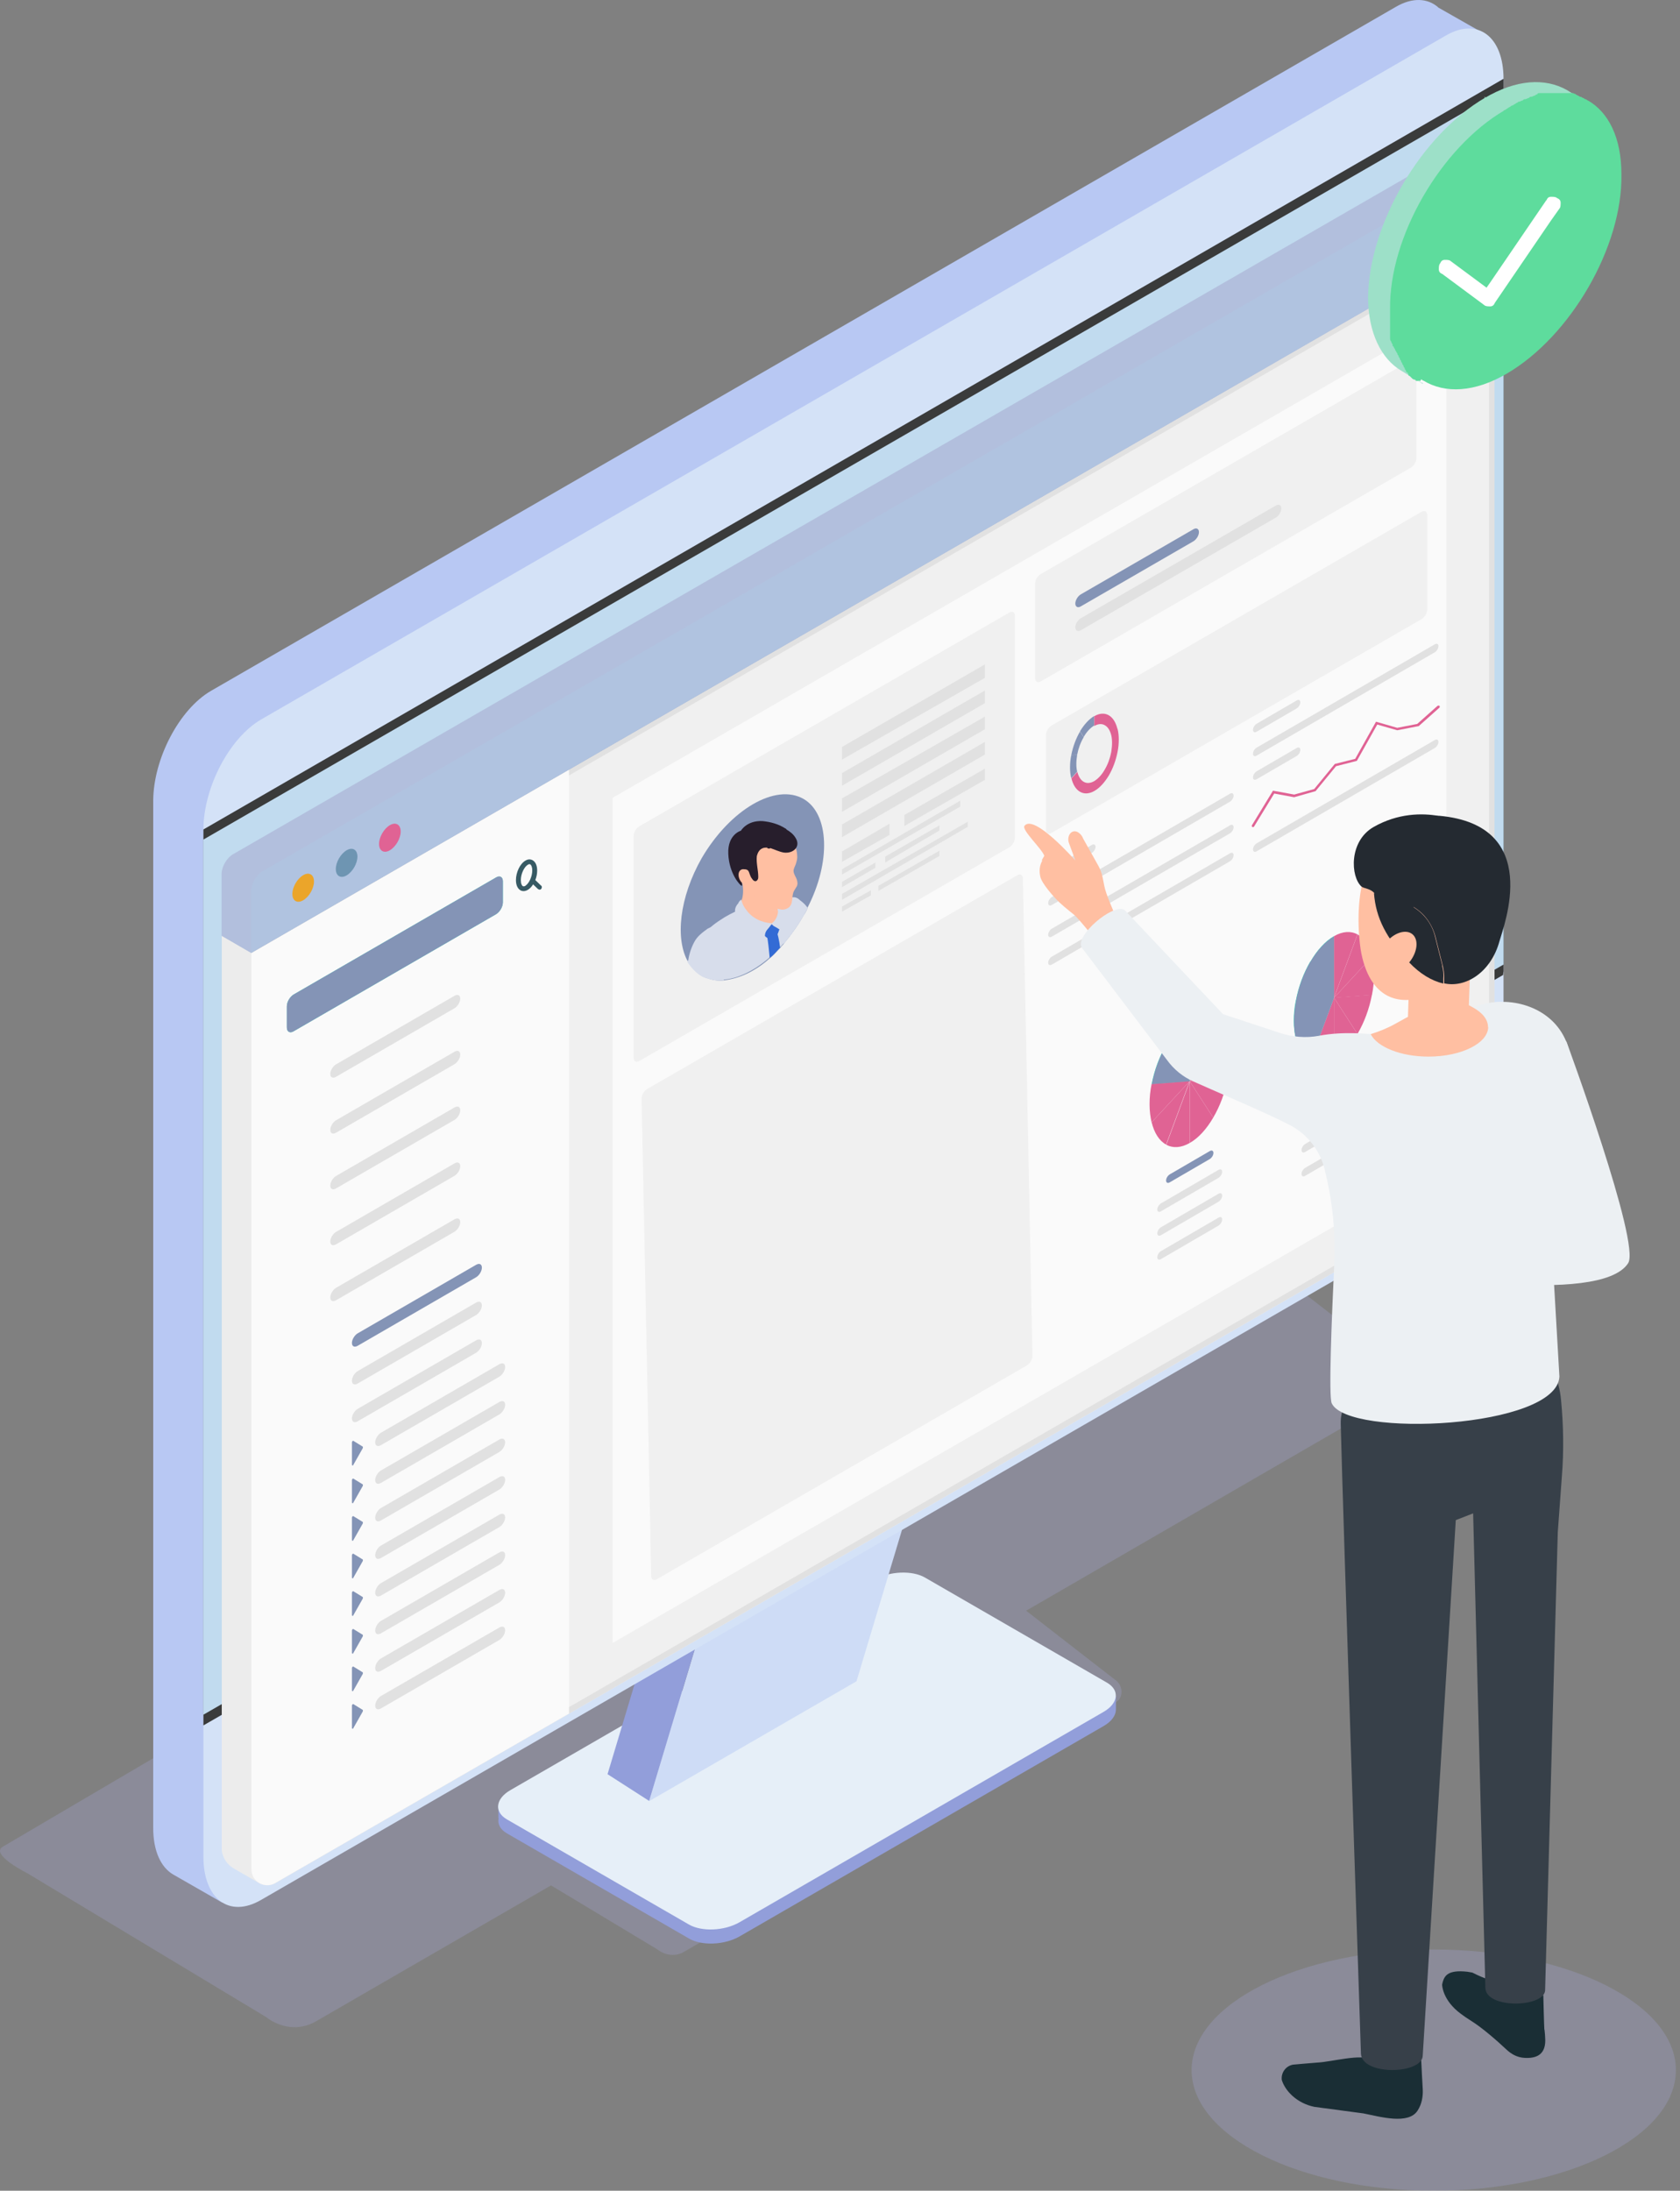 <svg width="145" height="189" viewBox="0 0 145 189" fill="none" xmlns="http://www.w3.org/2000/svg">
<rect x="0" y="0" width="145" height="189" fill="#808080" stroke="none"/>
<g style="mix-blend-mode:multiply" opacity="0.3">
<path d="M119.925 117.285L101.297 102.847C99.959 101.808 94.905 103.675 93.567 104.45L0.248 159.314C-0.914 159.983 2.379 161.621 2.379 161.621L22.909 173.981C24.247 175.02 25.902 175.178 27.24 174.403L47.559 162.659L56.75 168.188C57.437 168.716 58.3 168.804 58.986 168.417L72.931 160.37L96.349 146.83C96.948 146.478 96.948 145.475 96.349 144.999L88.567 138.96L119.908 120.824C121.07 120.155 121.07 118.183 119.908 117.285H119.925Z" fill="#A3A5D3"/>
</g>
<path fill-rule="evenodd" clip-rule="evenodd" d="M43.016 156.884V155.775L45.499 155.951L46.379 155.793L75.484 138.978C76.769 138.238 78.741 138.15 79.851 138.802L93.743 146.813L96.314 146.32V147.482C96.314 147.975 95.961 148.503 95.257 148.908L63.828 167.061C62.543 167.801 60.571 167.889 59.461 167.237L43.756 158.17C43.175 157.835 42.928 157.36 43.034 156.867L43.016 156.884Z" fill="#929EDA"/>
<path fill-rule="evenodd" clip-rule="evenodd" d="M79.851 136.108L95.556 145.175C96.666 145.827 96.525 146.954 95.239 147.693L63.81 165.846C62.525 166.586 60.553 166.674 59.444 166.023L43.738 156.955C42.629 156.303 42.77 155.176 44.055 154.437L75.484 136.284C76.769 135.544 78.741 135.456 79.851 136.108Z" fill="#E6EFF8"/>
<path fill-rule="evenodd" clip-rule="evenodd" d="M73.917 145.052L56.028 155.388L62.226 134.769L80.115 124.452L73.917 145.07V145.052Z" fill="#CEDCF6"/>
<path fill-rule="evenodd" clip-rule="evenodd" d="M56.028 155.37L52.436 153.063L58.634 132.445L62.226 134.752L56.028 155.37Z" fill="#929EDA"/>
<path fill-rule="evenodd" clip-rule="evenodd" d="M17.556 148.855C17.556 148.75 17.556 148.662 17.556 148.556V71.559L129.768 6.799V83.796C129.75 83.902 129.732 84.007 129.732 84.113L17.556 148.855Z" fill="#3A3B3B"/>
<path fill-rule="evenodd" clip-rule="evenodd" d="M17.539 147.94V72.44L129.768 7.715V83.215L17.539 147.94Z" fill="#8AC5CD"/>
<path fill-rule="evenodd" clip-rule="evenodd" d="M124.115 0.637L128.235 2.979L124.819 8.032L124.097 10.075V92.177C124.08 95.805 121.844 100.065 119.115 101.65L21.288 158.099L19.175 164.139L14.932 161.709C13.893 161.092 13.224 159.701 13.224 157.712V69.077C13.242 65.45 15.478 61.188 18.207 59.604L120.488 0.584C121.914 -0.243 123.217 -0.155 124.115 0.619V0.637Z" fill="#B8C8F3"/>
<path fill-rule="evenodd" clip-rule="evenodd" d="M124.785 104.908L22.504 163.927C19.775 165.494 17.556 163.822 17.556 160.177V71.542C17.574 67.915 19.81 63.654 22.539 62.069L124.82 3.049C127.549 1.482 129.768 3.155 129.768 6.8V95.435C129.75 99.062 127.514 103.323 124.785 104.908Z" fill="#D4E2F7"/>
<path fill-rule="evenodd" clip-rule="evenodd" d="M17.556 148.855C17.556 148.75 17.556 148.662 17.556 148.556V71.559L129.768 6.799V83.796C129.75 83.902 129.732 84.007 129.732 84.113L17.556 148.855Z" fill="#3A3B3B"/>
<path fill-rule="evenodd" clip-rule="evenodd" d="M17.539 147.94V72.44L129.768 7.715V83.215L17.539 147.94Z" fill="#C1DBEF"/>
<path d="M128.975 20.322L21.693 82.194V161.268C21.693 162.325 22.838 162.976 23.753 162.466L25.673 161.356L126.985 102.935C128.094 102.301 128.992 100.752 128.992 99.467V20.322H128.975Z" fill="#F0F0F0"/>
<path d="M128.517 21.114V99.449C128.517 100.558 127.707 101.967 126.739 102.513L25.426 160.934L23.507 162.043C23.366 162.131 23.208 162.166 23.067 162.166C22.838 162.166 22.609 162.078 22.433 161.902C22.257 161.726 22.151 161.497 22.151 161.251V82.44L128.517 21.114ZM128.975 20.322L21.693 82.194V161.268C21.693 162.061 22.345 162.642 23.067 162.642C23.296 162.642 23.525 162.589 23.753 162.466L25.673 161.356L126.985 102.935C128.094 102.301 128.992 100.752 128.992 99.467V20.322H128.975Z" fill="#E1E1E1"/>
<path opacity="0.8" d="M126.439 18.843L19.14 80.715L21.693 82.194L128.975 20.322L126.439 18.843Z" fill="#375A64"/>
<path d="M22.415 162.466C22.415 162.466 21.693 162.113 21.693 161.251V84.465C21.693 83.831 21.693 82.194 21.693 82.194L19.14 80.715V159.349C19.14 159.455 19.14 159.543 19.14 159.648C19.228 160.3 19.615 160.881 20.179 161.198L22.292 162.413L22.397 162.466H22.415Z" fill="#ECECEC"/>
<path d="M19.123 80.75V75.415C19.123 74.781 19.563 74.007 20.127 73.689L125.419 12.979C125.964 12.663 126.862 12.663 127.408 12.979L127.954 13.296C128.5 13.613 128.958 14.388 128.958 15.022V20.375L21.676 82.212L19.123 80.733V80.75Z" fill="#B2BFDD"/>
<path d="M21.676 76.876C21.676 76.243 22.116 75.468 22.68 75.151L127.954 14.441C128.5 14.124 128.958 14.371 128.958 15.004V20.357L21.676 82.212V76.876Z" fill="#B0C3E0"/>
<path d="M32.716 72.809C32.716 73.408 33.139 73.654 33.65 73.355C34.16 73.056 34.583 72.334 34.583 71.735C34.583 71.136 34.16 70.89 33.65 71.189C33.139 71.489 32.716 72.21 32.716 72.809Z" fill="#E06394"/>
<path d="M28.984 74.975C28.984 75.573 29.406 75.82 29.917 75.521C30.428 75.221 30.85 74.499 30.85 73.901C30.85 73.302 30.428 73.056 29.917 73.355C29.406 73.654 28.984 74.376 28.984 74.975Z" fill="#6E95B2"/>
<path d="M25.234 77.123C25.234 77.722 25.657 77.968 26.167 77.669C26.678 77.37 27.1 76.648 27.1 76.049C27.1 75.451 26.678 75.204 26.167 75.503C25.657 75.803 25.234 76.525 25.234 77.123Z" fill="#EBA52A"/>
<path d="M21.694 82.229V161.268C21.694 162.325 22.838 162.976 23.736 162.465L25.655 161.356L49.108 147.834V66.418L21.694 82.229Z" fill="#FAFAFA"/>
<path d="M42.822 75.697L25.338 85.803C25.021 85.997 24.757 86.437 24.757 86.825V88.638C24.757 89.008 25.021 89.166 25.338 88.973L42.822 78.866C43.139 78.672 43.403 78.232 43.403 77.845V76.031C43.403 75.662 43.139 75.503 42.822 75.697Z" fill="#27DEBF"/>
<path d="M42.822 75.697L25.338 85.803C25.021 85.997 24.757 86.437 24.757 86.825V88.638C24.757 89.008 25.021 89.166 25.338 88.973L42.822 78.866C43.139 78.672 43.403 78.232 43.403 77.845V76.031C43.403 75.662 43.139 75.503 42.822 75.697Z" fill="#8494B6"/>
<path d="M46.714 76.419L46.203 75.925C46.309 75.661 46.362 75.38 46.362 75.098C46.362 74.675 46.221 74.359 45.974 74.218C45.781 74.112 45.569 74.112 45.341 74.253C44.883 74.517 44.531 75.257 44.531 75.925C44.531 76.348 44.672 76.665 44.918 76.806C45.006 76.859 45.094 76.876 45.2 76.876C45.305 76.876 45.429 76.841 45.552 76.771C45.728 76.665 45.886 76.507 46.01 76.295L46.432 76.7C46.432 76.7 46.52 76.753 46.573 76.753C46.626 76.753 46.679 76.736 46.714 76.683C46.784 76.595 46.784 76.471 46.714 76.401V76.419ZM45.358 76.419C45.27 76.471 45.2 76.471 45.129 76.454C45.041 76.401 44.953 76.243 44.953 75.925C44.953 75.397 45.235 74.799 45.552 74.605C45.605 74.57 45.657 74.552 45.693 74.552C45.728 74.552 45.745 74.552 45.763 74.57C45.851 74.623 45.939 74.781 45.939 75.098C45.939 75.626 45.657 76.225 45.341 76.419H45.358Z" fill="#375A64"/>
<path d="M29.001 91.825L39.23 85.909C39.512 85.75 39.723 85.856 39.723 86.155C39.723 86.455 39.495 86.825 39.23 86.983L29.001 92.899C28.719 93.058 28.508 92.952 28.508 92.653C28.508 92.353 28.736 91.983 29.001 91.825Z" fill="#E1E1E1"/>
<path d="M29.001 96.65L39.23 90.734C39.512 90.575 39.724 90.681 39.724 90.98C39.724 91.279 39.495 91.649 39.23 91.808L29.001 97.724C28.719 97.882 28.508 97.776 28.508 97.477C28.508 97.178 28.737 96.808 29.001 96.65Z" fill="#E1E1E1"/>
<path d="M29.001 101.456L39.23 95.54C39.512 95.382 39.724 95.487 39.724 95.787C39.724 96.086 39.495 96.456 39.23 96.614L29.001 102.53C28.719 102.689 28.508 102.583 28.508 102.284C28.508 101.984 28.737 101.615 29.001 101.456Z" fill="#E1E1E1"/>
<path d="M29.001 106.281L39.23 100.365C39.512 100.206 39.724 100.312 39.724 100.611C39.724 100.91 39.495 101.28 39.23 101.439L29.001 107.355C28.719 107.513 28.508 107.408 28.508 107.108C28.508 106.809 28.737 106.439 29.001 106.281Z" fill="#E1E1E1"/>
<path d="M29.001 111.105L39.23 105.189C39.512 105.03 39.724 105.136 39.724 105.435C39.724 105.735 39.495 106.104 39.23 106.263L29.001 112.179C28.719 112.337 28.508 112.232 28.508 111.932C28.508 111.633 28.737 111.263 29.001 111.105Z" fill="#E1E1E1"/>
<path d="M30.868 115.032L41.098 109.115C41.379 108.957 41.591 109.063 41.591 109.362C41.591 109.661 41.362 110.031 41.098 110.189L30.868 116.106C30.586 116.264 30.375 116.158 30.375 115.859C30.375 115.56 30.604 115.19 30.868 115.032Z" fill="#8494B6"/>
<path d="M30.868 118.289L41.098 112.373C41.379 112.214 41.591 112.32 41.591 112.619C41.591 112.919 41.362 113.288 41.098 113.447L30.868 119.363C30.586 119.521 30.375 119.416 30.375 119.116C30.375 118.817 30.604 118.447 30.868 118.289Z" fill="#E1E1E1"/>
<path d="M30.868 121.546L41.098 115.63C41.379 115.472 41.591 115.577 41.591 115.877C41.591 116.176 41.362 116.546 41.098 116.704L30.868 122.62C30.586 122.779 30.375 122.673 30.375 122.374C30.375 122.075 30.604 121.705 30.868 121.546Z" fill="#E1E1E1"/>
<path d="M32.875 123.606L43.105 117.69C43.386 117.532 43.598 117.637 43.598 117.937C43.598 118.236 43.369 118.606 43.105 118.764L32.875 124.68C32.593 124.839 32.382 124.733 32.382 124.434C32.382 124.134 32.611 123.765 32.875 123.606Z" fill="#E1E1E1"/>
<path d="M30.48 126.406L31.308 124.945C31.308 124.945 31.343 124.821 31.308 124.804L30.48 124.293C30.48 124.293 30.375 124.346 30.375 124.416V126.388C30.375 126.388 30.428 126.476 30.48 126.406Z" fill="#8494B6"/>
<path d="M32.875 126.864L43.105 120.948C43.386 120.789 43.598 120.895 43.598 121.194C43.598 121.493 43.369 121.863 43.105 122.022L32.875 127.938C32.593 128.096 32.382 127.991 32.382 127.691C32.382 127.392 32.611 127.022 32.875 126.864Z" fill="#E1E1E1"/>
<path d="M30.48 129.663L31.308 128.202C31.308 128.202 31.343 128.079 31.308 128.061L30.48 127.551C30.48 127.551 30.375 127.603 30.375 127.674V129.646C30.375 129.646 30.428 129.734 30.48 129.663Z" fill="#8494B6"/>
<path d="M32.875 130.103L43.105 124.187C43.386 124.029 43.598 124.135 43.598 124.434C43.598 124.733 43.369 125.103 43.105 125.261L32.875 131.177C32.593 131.336 32.382 131.23 32.382 130.931C32.382 130.632 32.611 130.262 32.875 130.103Z" fill="#E1E1E1"/>
<path d="M30.48 132.903L31.308 131.441C31.308 131.441 31.343 131.318 31.308 131.301L30.48 130.79C30.48 130.79 30.375 130.843 30.375 130.913V132.885C30.375 132.885 30.428 132.973 30.48 132.903Z" fill="#8494B6"/>
<path d="M32.875 133.343L43.105 127.427C43.386 127.269 43.598 127.374 43.598 127.673C43.598 127.973 43.369 128.343 43.105 128.501L32.875 134.417C32.593 134.576 32.382 134.47 32.382 134.171C32.382 133.871 32.611 133.501 32.875 133.343Z" fill="#E1E1E1"/>
<path d="M30.48 136.143L31.308 134.681C31.308 134.681 31.343 134.558 31.308 134.541L30.48 134.03C30.48 134.03 30.375 134.083 30.375 134.153V136.125C30.375 136.125 30.428 136.213 30.48 136.143Z" fill="#8494B6"/>
<path d="M32.875 136.583L43.105 130.667C43.386 130.508 43.598 130.614 43.598 130.913C43.598 131.213 43.369 131.582 43.105 131.741L32.875 137.657C32.593 137.815 32.382 137.71 32.382 137.41C32.382 137.111 32.611 136.741 32.875 136.583Z" fill="#E1E1E1"/>
<path d="M30.48 139.382L31.308 137.921C31.308 137.921 31.343 137.798 31.308 137.78L30.48 137.27C30.48 137.27 30.375 137.322 30.375 137.393V139.365C30.375 139.365 30.428 139.453 30.48 139.382Z" fill="#8494B6"/>
<path d="M32.875 139.84L43.105 133.924C43.386 133.766 43.598 133.871 43.598 134.171C43.598 134.47 43.369 134.84 43.105 134.998L32.875 140.914C32.593 141.073 32.382 140.967 32.382 140.668C32.382 140.368 32.611 139.999 32.875 139.84Z" fill="#E1E1E1"/>
<path d="M30.48 142.64L31.308 141.178C31.308 141.178 31.343 141.055 31.308 141.037L30.48 140.527C30.48 140.527 30.375 140.58 30.375 140.65V142.622C30.375 142.622 30.428 142.71 30.48 142.64Z" fill="#8494B6"/>
<path d="M32.875 143.08L43.105 137.164C43.386 137.005 43.598 137.111 43.598 137.41C43.598 137.71 43.369 138.079 43.105 138.238L32.875 144.154C32.593 144.312 32.382 144.207 32.382 143.908C32.382 143.608 32.611 143.238 32.875 143.08Z" fill="#E1E1E1"/>
<path d="M30.48 145.879L31.308 144.418C31.308 144.418 31.343 144.295 31.308 144.277L30.48 143.766C30.48 143.766 30.375 143.819 30.375 143.89V145.862C30.375 145.862 30.428 145.95 30.48 145.879Z" fill="#8494B6"/>
<path d="M32.875 146.32L43.105 140.404C43.386 140.245 43.598 140.351 43.598 140.65C43.598 140.949 43.369 141.319 43.105 141.478L32.875 147.394C32.593 147.552 32.382 147.447 32.382 147.147C32.382 146.848 32.611 146.478 32.875 146.32Z" fill="#E1E1E1"/>
<path d="M30.48 149.119L31.308 147.658C31.308 147.658 31.343 147.535 31.308 147.517L30.48 147.006C30.48 147.006 30.375 147.059 30.375 147.13V149.102C30.375 149.102 30.428 149.19 30.48 149.119Z" fill="#8494B6"/>
<path d="M52.876 68.83V141.742L124.837 100.206V27.294L52.876 68.83Z" fill="#FAFAFA"/>
<path d="M90.75 71.859L122.707 53.406C122.971 53.248 123.182 52.895 123.182 52.578V44.426C123.182 44.127 122.971 44.004 122.707 44.145L90.75 62.597C90.486 62.755 90.274 63.108 90.274 63.425V71.577C90.274 71.876 90.486 71.999 90.75 71.859Z" fill="#F0F0F0"/>
<path d="M93.533 63.601L93.216 63.108C92.864 63.706 92.6 64.428 92.459 65.15L92.969 65.115C93.075 64.569 93.269 64.041 93.533 63.601Z" fill="#8494B6"/>
<path d="M94.448 62.615V61.77C93.991 62.034 93.568 62.509 93.216 63.09L93.533 63.583C93.779 63.143 94.096 62.808 94.431 62.597L94.448 62.615Z" fill="#8494B6"/>
<path d="M92.899 65.89C92.899 65.626 92.934 65.379 92.97 65.115L92.459 65.15C92.389 65.502 92.353 65.854 92.353 66.207C92.353 66.559 92.389 66.858 92.459 67.14L92.97 66.576C92.917 66.365 92.899 66.136 92.899 65.89Z" fill="#8494B6"/>
<path d="M96.438 62.861C96.297 62.298 96.033 61.893 95.681 61.699C95.329 61.505 94.906 61.523 94.448 61.787V62.632C94.783 62.438 95.1 62.421 95.346 62.562C95.61 62.703 95.804 63.002 95.91 63.424C95.963 63.636 95.98 63.865 95.98 64.111C95.98 64.358 95.945 64.622 95.91 64.886C95.804 65.432 95.61 65.96 95.346 66.4C95.1 66.84 94.783 67.175 94.448 67.386C94.114 67.58 93.797 67.597 93.55 67.457C93.286 67.316 93.093 67.016 92.987 66.594L92.476 67.157C92.617 67.721 92.881 68.126 93.233 68.319C93.586 68.513 94.008 68.495 94.466 68.231C94.924 67.967 95.346 67.492 95.698 66.911C96.051 66.312 96.315 65.59 96.456 64.868C96.526 64.516 96.561 64.164 96.561 63.812C96.561 63.46 96.526 63.16 96.456 62.879L96.438 62.861Z" fill="#E06394"/>
<path d="M89.817 58.794L121.774 40.341C122.038 40.183 122.249 39.831 122.249 39.514V31.361C122.249 31.062 122.038 30.939 121.774 31.08L89.817 49.532C89.552 49.691 89.341 50.043 89.341 50.36V58.512C89.341 58.811 89.552 58.934 89.817 58.794Z" fill="#F0F0F0"/>
<path d="M93.285 51.276L103.004 45.659C103.269 45.5 103.48 45.623 103.48 45.905C103.48 46.187 103.269 46.539 103.004 46.698L93.285 52.314C93.021 52.473 92.81 52.349 92.81 52.068C92.81 51.786 93.021 51.434 93.285 51.276Z" fill="#8494B6"/>
<path d="M93.285 53.335L110.118 43.616C110.382 43.458 110.593 43.581 110.593 43.863C110.593 44.144 110.382 44.496 110.118 44.655L93.285 54.374C93.021 54.533 92.81 54.409 92.81 54.128C92.81 53.846 93.021 53.494 93.285 53.335Z" fill="#E1E1E1"/>
<path d="M90.785 82.528L106.156 73.619C106.332 73.513 106.473 73.584 106.473 73.778C106.473 73.971 106.332 74.2 106.156 74.306L90.785 83.215C90.609 83.321 90.468 83.25 90.468 83.056C90.468 82.863 90.609 82.634 90.785 82.528Z" fill="#E1E1E1"/>
<path d="M90.785 80.116L106.156 71.207C106.332 71.101 106.473 71.172 106.473 71.365C106.473 71.559 106.332 71.788 106.156 71.894L90.785 80.803C90.609 80.909 90.468 80.838 90.468 80.644C90.468 80.451 90.609 80.222 90.785 80.116Z" fill="#E1E1E1"/>
<path d="M90.785 77.387L106.156 68.478C106.332 68.372 106.473 68.443 106.473 68.636C106.473 68.83 106.332 69.059 106.156 69.165L90.785 78.074C90.609 78.18 90.468 78.109 90.468 77.915C90.468 77.722 90.609 77.493 90.785 77.387Z" fill="#E1E1E1"/>
<path d="M90.785 74.904L94.236 72.897C94.412 72.792 94.553 72.862 94.553 73.056C94.553 73.249 94.412 73.478 94.236 73.584L90.785 75.591C90.609 75.697 90.468 75.626 90.468 75.433C90.468 75.239 90.609 75.01 90.785 74.904Z" fill="#E1E1E1"/>
<path d="M108.462 64.499L123.833 55.589C124.009 55.484 124.15 55.554 124.15 55.748C124.15 55.941 124.009 56.17 123.833 56.276L108.462 65.185C108.286 65.291 108.145 65.221 108.145 65.027C108.145 64.833 108.286 64.604 108.462 64.499Z" fill="#E1E1E1"/>
<path d="M108.462 62.438L111.913 60.431C112.089 60.325 112.23 60.396 112.23 60.59C112.23 60.783 112.089 61.012 111.913 61.118L108.462 63.125C108.286 63.231 108.145 63.16 108.145 62.967C108.145 62.773 108.286 62.544 108.462 62.438Z" fill="#E1E1E1"/>
<path d="M108.146 71.348C108.146 71.348 108.11 71.348 108.093 71.348C108.04 71.313 108.022 71.242 108.058 71.189L109.871 68.214L111.702 68.548L113.428 68.073L115.206 65.907L116.967 65.467L118.763 62.263L120.594 62.791L122.32 62.456L124.08 60.889C124.08 60.889 124.186 60.854 124.239 60.889C124.274 60.942 124.274 60.995 124.239 61.048L122.443 62.65H122.408L120.594 63.002L118.869 62.509L117.108 65.643L115.312 66.101L113.534 68.267H113.498L111.702 68.777H111.685L109.977 68.46L108.234 71.313C108.234 71.313 108.181 71.365 108.146 71.365V71.348Z" fill="#E06394"/>
<path d="M108.462 72.757L123.833 63.847C124.009 63.742 124.15 63.812 124.15 64.006C124.15 64.199 124.009 64.428 123.833 64.534L108.462 73.443C108.286 73.549 108.145 73.478 108.145 73.285C108.145 73.091 108.286 72.862 108.462 72.757Z" fill="#E1E1E1"/>
<path d="M108.462 66.541L111.913 64.534C112.089 64.428 112.23 64.499 112.23 64.692C112.23 64.886 112.089 65.115 111.913 65.221L108.462 67.228C108.286 67.333 108.145 67.263 108.145 67.069C108.145 66.876 108.286 66.647 108.462 66.541Z" fill="#E1E1E1"/>
<path d="M102.688 87.969C103.445 87.529 104.149 87.511 104.712 87.811L102.688 93.269V87.951V87.969Z" fill="#E06394"/>
<path d="M100.662 90.17C101.226 89.202 101.93 88.409 102.687 87.987V93.304L100.662 90.17Z" fill="#27DEBF"/>
<path d="M99.395 93.551C99.624 92.336 100.064 91.156 100.645 90.17L102.67 93.304L99.395 93.551Z" fill="#27DEBF"/>
<path d="M100.662 90.17C100.081 91.156 99.641 92.336 99.412 93.551L102.687 93.304V87.987C101.93 88.427 101.226 89.202 100.662 90.17Z" fill="#8494B6"/>
<path d="M104.712 87.828C105.293 88.145 105.734 88.814 105.963 89.765L102.688 93.304L104.712 87.846V87.828Z" fill="#E06394"/>
<path d="M99.394 96.826C99.289 96.368 99.218 95.857 99.218 95.276C99.218 94.695 99.271 94.114 99.394 93.533L102.669 93.287L99.394 96.826Z" fill="#E06394"/>
<path d="M105.963 93.04C105.734 94.255 105.293 95.435 104.712 96.421L102.688 93.287L105.963 93.04Z" fill="#E06394"/>
<path d="M102.687 98.604C101.93 99.044 101.226 99.062 100.662 98.763L102.687 93.304V98.622V98.604Z" fill="#E06394"/>
<path d="M99.395 96.826L102.67 93.287L100.645 98.745C100.064 98.428 99.624 97.759 99.395 96.808V96.826Z" fill="#E06394"/>
<path d="M105.963 89.747C106.068 90.205 106.139 90.716 106.139 91.297C106.139 91.878 106.086 92.459 105.963 93.04L102.688 93.287L105.963 89.747Z" fill="#E06394"/>
<path d="M104.712 96.421C104.149 97.389 103.445 98.181 102.688 98.604V93.287L104.712 96.421Z" fill="#E06394"/>
<path d="M100.962 101.315L104.413 99.308C104.589 99.203 104.73 99.273 104.73 99.467C104.73 99.66 104.589 99.889 104.413 99.995L100.962 102.002C100.786 102.108 100.645 102.037 100.645 101.844C100.645 101.65 100.786 101.421 100.962 101.315Z" fill="#8494B6"/>
<path d="M100.204 103.816L105.169 100.928C105.345 100.822 105.486 100.893 105.486 101.086C105.486 101.28 105.345 101.509 105.169 101.615L100.204 104.502C100.028 104.608 99.887 104.537 99.887 104.344C99.887 104.15 100.028 103.921 100.204 103.816Z" fill="#E1E1E1"/>
<path d="M100.204 105.876L105.169 102.988C105.345 102.882 105.486 102.953 105.486 103.147C105.486 103.34 105.345 103.569 105.169 103.675L100.204 106.562C100.028 106.668 99.887 106.598 99.887 106.404C99.887 106.21 100.028 105.981 100.204 105.876Z" fill="#E1E1E1"/>
<path d="M100.204 107.936L105.169 105.048C105.345 104.942 105.486 105.013 105.486 105.207C105.486 105.4 105.345 105.629 105.169 105.735L100.204 108.622C100.028 108.728 99.887 108.658 99.887 108.464C99.887 108.27 100.028 108.041 100.204 107.936Z" fill="#E1E1E1"/>
<path d="M115.136 80.768C115.893 80.328 116.597 80.31 117.161 80.609L115.136 86.068V80.75V80.768Z" fill="#E06394"/>
<path d="M113.11 82.951C113.673 81.983 114.377 81.19 115.134 80.768V86.085L113.11 82.951Z" fill="#27DEBF"/>
<path d="M111.843 86.332C112.072 85.117 112.512 83.937 113.093 82.951L115.118 86.085L111.843 86.332Z" fill="#27DEBF"/>
<path d="M117.161 80.609C117.742 80.926 118.182 81.595 118.411 82.546L115.136 86.085L117.161 80.627V80.609Z" fill="#E06394"/>
<path d="M111.842 89.607C111.737 89.149 111.666 88.638 111.666 88.057C111.666 87.476 111.719 86.895 111.842 86.314L115.117 86.067L111.842 89.607Z" fill="#27DEBF"/>
<path d="M118.411 85.821C118.182 87.036 117.742 88.216 117.161 89.202L115.136 86.067L118.411 85.821Z" fill="#E06394"/>
<path d="M115.134 91.385C114.377 91.825 113.673 91.843 113.11 91.543L115.134 86.085V91.403V91.385Z" fill="#E06394"/>
<path d="M111.843 89.607L115.118 86.067L113.093 91.526C112.512 91.209 112.072 90.54 111.843 89.589V89.607Z" fill="#27DEBF"/>
<path d="M113.109 82.951C112.528 83.937 112.088 85.117 111.859 86.332C111.754 86.913 111.683 87.494 111.683 88.075C111.683 88.656 111.736 89.166 111.859 89.624C112.088 90.575 112.528 91.244 113.109 91.561L115.134 86.103V80.785C114.377 81.226 113.673 82 113.109 82.969V82.951Z" fill="#8494B6"/>
<path d="M118.411 82.546C118.516 83.004 118.587 83.514 118.587 84.096C118.587 84.677 118.534 85.258 118.411 85.839L115.136 86.085L118.411 82.546Z" fill="#E06394"/>
<path d="M117.161 89.202C116.597 90.17 115.893 90.962 115.136 91.385V86.067L117.161 89.202Z" fill="#E06394"/>
<path d="M113.409 94.132L116.86 92.124C117.036 92.019 117.177 92.089 117.177 92.283C117.177 92.477 117.036 92.706 116.86 92.811L113.409 94.818C113.233 94.924 113.092 94.854 113.092 94.66C113.092 94.466 113.233 94.237 113.409 94.132Z" fill="#8494B6"/>
<path d="M112.652 96.632L117.618 93.744C117.794 93.639 117.935 93.709 117.935 93.903C117.935 94.096 117.794 94.325 117.618 94.431L112.652 97.319C112.476 97.424 112.335 97.354 112.335 97.16C112.335 96.966 112.476 96.737 112.652 96.632Z" fill="#E1E1E1"/>
<path d="M112.652 98.692L117.618 95.804C117.794 95.699 117.935 95.769 117.935 95.963C117.935 96.156 117.794 96.385 117.618 96.491L112.652 99.379C112.476 99.484 112.335 99.414 112.335 99.22C112.335 99.026 112.476 98.798 112.652 98.692Z" fill="#E1E1E1"/>
<path d="M112.652 100.752L117.618 97.865C117.794 97.759 117.935 97.829 117.935 98.023C117.935 98.217 117.794 98.445 117.618 98.551L112.652 101.439C112.476 101.544 112.335 101.474 112.335 101.28C112.335 101.087 112.476 100.858 112.652 100.752Z" fill="#E1E1E1"/>
<path d="M55.165 91.543L87.123 73.091C87.387 72.932 87.598 72.58 87.598 72.263V53.124C87.598 52.825 87.387 52.702 87.123 52.842L55.165 71.295C54.901 71.453 54.69 71.805 54.69 72.122V91.262C54.69 91.561 54.901 91.684 55.165 91.543Z" fill="#F0F0F0"/>
<path d="M76.769 71.066L72.666 73.46V74.358L76.769 72.034V71.066Z" fill="#E1E1E1"/>
<path d="M78.053 70.309V71.26L85.008 67.281V66.312L78.053 70.309Z" fill="#E1E1E1"/>
<path d="M82.878 69.076L72.666 74.993V75.45L82.878 69.587V69.076Z" fill="#E1E1E1"/>
<path d="M75.554 74.411L72.666 76.084V76.542L75.554 74.869V74.411Z" fill="#E1E1E1"/>
<path d="M81.082 71.207L76.399 73.901V74.411L81.082 71.647V71.207Z" fill="#E1E1E1"/>
<path d="M83.53 70.89L72.666 77.123V77.633L83.53 71.33V70.89Z" fill="#E1E1E1"/>
<path d="M75.166 76.806L72.666 78.215V78.655L75.166 77.246V76.806Z" fill="#E1E1E1"/>
<path d="M75.818 76.419V76.859L81.082 73.848V73.39L75.818 76.419Z" fill="#E1E1E1"/>
<path d="M85.009 58.477L72.666 65.538V64.446L85.009 57.315V58.477Z" fill="#E1E1E1"/>
<path d="M85.009 60.66L72.666 67.791V66.699L85.009 59.569V60.66Z" fill="#E1E1E1"/>
<path d="M85.009 62.914L72.666 70.045V68.883L85.009 61.822V62.914Z" fill="#E1E1E1"/>
<path d="M85.009 65.097L72.666 72.228V71.137L85.009 64.006V65.097Z" fill="#E1E1E1"/>
<path d="M69.707 78.338C69.637 78.531 69.514 78.725 69.443 78.848C69.373 78.919 69.373 78.972 69.32 79.042C68.809 79.94 68.228 80.715 67.647 81.419C67.577 81.542 67.454 81.613 67.383 81.736C67.066 82.053 66.802 82.388 66.485 82.634C65.2 83.796 63.791 84.43 62.506 84.571C62.048 84.641 61.608 84.571 61.221 84.448C61.027 84.377 60.763 84.324 60.569 84.183C60.111 83.919 59.742 83.479 59.407 83.021C58.245 81.032 58.632 77.422 60.569 74.024C63.017 69.851 66.943 67.527 69.373 68.936C71.556 70.221 71.75 74.341 69.69 78.32L69.707 78.338Z" fill="#8494B6"/>
<path d="M69.708 78.338C69.638 78.531 69.514 78.725 69.444 78.848C69.374 78.919 69.374 78.972 69.321 79.042C68.81 79.94 68.229 80.715 67.648 81.419C67.454 80.838 67.331 80.257 67.331 79.676C67.331 79.095 67.525 78.584 67.789 78.003C67.912 77.739 68.106 77.493 68.37 77.422C68.634 77.352 68.881 77.493 69.074 77.686C69.338 77.88 69.532 78.074 69.726 78.338H69.708Z" fill="#D7DDEB"/>
<path d="M69.443 78.848C69.443 78.848 69.373 78.972 69.32 79.042C67.066 82.898 63.597 85.152 61.15 84.377C61.08 84.183 61.08 84.06 61.027 83.866C60.833 83.285 60.516 82.387 60.446 81.93C60.322 80.961 60.903 80.186 62.189 79.359C63.016 78.778 64.759 78.003 66.432 77.493C68.369 76.912 68.879 77.493 69.461 78.848H69.443Z" fill="#D7DDEB"/>
<path d="M67.331 81.754C67.014 82.071 66.75 82.405 66.433 82.652C66.362 81.947 66.309 81.243 66.168 80.591C66.485 80.398 66.626 80.275 66.943 80.01C67.137 80.591 67.26 81.173 67.331 81.754Z" fill="#336BD5"/>
<path d="M67.33 79.887C67.33 80.011 67.26 80.151 67.26 80.204C67.189 80.398 67.136 80.592 66.996 80.785C66.925 80.909 66.872 80.979 66.731 81.049C66.591 81.12 66.467 81.049 66.344 80.979C66.221 80.909 65.957 80.785 66.027 80.662C66.027 80.539 66.098 80.398 66.15 80.275C66.221 80.011 66.344 79.694 66.608 79.5C66.872 79.306 67.066 79.57 67.26 79.817C67.26 79.817 67.26 79.887 67.33 79.887Z" fill="#336BD5"/>
<path d="M63.792 78.531C63.792 77.827 64.249 77.704 64.109 76.401C64.038 75.943 63.598 75.38 64.813 75.38C65.13 75.38 65.464 75.45 65.781 75.573C66.943 75.961 67.067 76.225 67.137 78.602C66.169 78.531 65.271 77.44 64.302 78.091C64.038 78.285 63.844 78.549 63.721 78.796C63.792 78.725 63.792 78.672 63.792 78.531Z" fill="#FFBFA2"/>
<path d="M64.196 77.951C65.165 77.299 66.221 78.532 67.189 78.602V78.725C67.26 80.398 64.038 80.468 63.774 78.849C63.897 78.532 63.932 78.127 64.179 77.951H64.196Z" fill="#FFBFA2"/>
<path d="M66.609 79.694C66.679 79.887 66.926 79.958 67.119 80.081C67.19 80.151 67.313 80.204 67.436 80.204C67.559 80.204 67.63 80.081 67.63 79.94C67.894 79.359 68.017 78.655 68.017 78.003C68.017 77.81 68.017 77.545 67.824 77.422C67.7 77.299 67.436 77.299 67.243 77.352C67.049 77.422 66.978 77.81 67.049 78.003C67.313 78.655 67.049 79.359 66.591 79.676L66.609 79.694Z" fill="#D7DDEB"/>
<path d="M66.608 79.694C66.608 79.694 66.291 80.204 65.904 80.521C65.834 80.591 65.71 80.715 65.587 80.644C65.006 80.451 63.721 79.359 63.457 78.707C63.386 78.443 63.527 78.126 63.721 77.933C63.721 77.862 63.914 77.616 63.985 77.616C63.985 77.686 64.108 78.126 64.372 78.443C64.883 79.218 65.781 79.606 66.626 79.658L66.608 79.694Z" fill="#D7DDEB"/>
<path d="M62.506 84.447C62.506 84.447 62.506 84.518 62.436 84.571C61.978 84.641 61.538 84.571 61.15 84.447C60.956 84.377 60.692 84.324 60.499 84.183C60.041 83.919 59.671 83.479 59.337 83.021C59.337 82.951 59.337 82.898 59.407 82.828C59.477 82.317 59.671 81.736 59.918 81.278C60.182 80.767 60.622 80.451 61.08 80.116C61.344 79.993 61.59 79.852 61.855 79.922C62.119 79.993 62.242 80.239 62.365 80.433C63.017 81.648 62.876 83.127 62.488 84.412L62.506 84.447Z" fill="#D7DDEB"/>
<path d="M68.421 72.615C68.685 73.003 68.808 73.443 68.808 73.971C68.808 74.165 68.738 74.359 68.685 74.552C68.615 74.746 68.492 74.939 68.492 75.133C68.492 75.397 68.685 75.644 68.756 75.838C68.826 76.031 68.879 76.295 68.756 76.489C68.685 76.612 68.632 76.683 68.562 76.806C68.245 77.317 68.562 78.021 67.981 78.355C67.858 78.426 67.664 78.479 67.523 78.479C67.329 78.479 66.431 78.215 66.044 78.091C65.657 77.897 65.269 77.44 65.023 77.193C64.829 76.929 64.442 76.612 64.319 76.366C64.248 76.295 64.389 76.242 64.248 76.242C64.178 76.242 64.125 75.855 64.054 75.855C63.984 75.855 63.861 75.785 63.79 75.732C63.667 75.661 63.597 75.925 63.597 75.802C63.403 75.221 63.209 74.587 63.209 73.936C63.209 73.355 63.209 72.844 63.597 72.386C63.861 71.999 64.301 71.735 64.688 71.612C65.34 71.348 66.097 71.348 66.748 71.541C67.523 71.665 68.034 72.052 68.421 72.633V72.615Z" fill="#FFBFA2"/>
<path d="M66.239 73.126C66.045 73.126 65.922 73.126 65.781 73.196C65.517 73.32 65.393 73.584 65.323 73.848C65.253 74.429 65.446 75.063 65.446 75.644C65.446 75.714 65.446 75.837 65.376 75.908C65.253 76.102 65.059 76.031 64.918 75.837C64.848 75.767 64.795 75.644 64.654 75.573C64.584 75.503 64.46 75.38 64.337 75.38C64.143 75.309 64.02 75.503 63.95 75.644C63.95 75.767 63.95 75.961 64.02 76.102C64.02 76.172 64.091 76.418 64.02 76.418C63.897 76.418 62.928 75.397 62.858 73.654C62.788 71.981 63.95 71.665 63.95 71.665C63.95 71.665 64.46 70.766 65.816 70.837C66.52 70.907 67.225 71.101 67.806 71.488C67.806 71.488 67.876 71.488 67.876 71.559C68.193 71.752 68.457 71.946 68.651 72.263C69.161 73.038 68.457 73.672 67.63 73.549C67.242 73.478 66.855 73.284 66.468 73.161C66.468 73.231 66.344 73.231 66.203 73.161L66.239 73.126Z" fill="#271E2C"/>
<path d="M64.231 74.992C63.72 74.922 63.58 75.573 63.967 76.084C64.09 76.207 64.231 76.348 64.354 76.472C65.252 77.246 65.446 76.401 65.182 76.154C64.478 75.503 64.865 74.992 64.213 74.992H64.231Z" fill="#FFBFA2"/>
<path d="M56.679 136.248L88.636 117.796C88.9 117.638 89.112 117.285 89.112 116.968L88.284 75.785C88.284 75.486 88.073 75.362 87.809 75.503L55.851 93.956C55.587 94.114 55.376 94.466 55.376 94.783L56.204 135.967C56.204 136.266 56.415 136.389 56.679 136.248Z" fill="#F0F0F0"/>
<path d="M136.741 8.543C136.635 8.543 136.635 8.437 136.529 8.437C136.424 8.437 136.424 8.437 136.318 8.331C136.248 8.331 136.177 8.296 136.107 8.226C136.001 8.12 136.001 8.226 135.896 8.12H133.008C132.902 8.12 132.797 8.12 132.797 8.226C132.726 8.226 132.656 8.261 132.585 8.331C132.48 8.331 132.374 8.437 132.269 8.437C132.163 8.437 132.163 8.437 132.057 8.543C131.952 8.543 131.846 8.648 131.74 8.648C131.635 8.648 131.635 8.648 131.529 8.754C131.423 8.754 131.318 8.859 131.212 8.859C131.106 8.859 131.106 8.965 131.001 8.965C130.895 9.071 130.79 9.071 130.684 9.176C130.613 9.176 130.543 9.212 130.473 9.282C130.261 9.388 130.156 9.493 129.962 9.599L128.113 8.472C130.895 6.817 133.36 6.729 135.209 7.75L137.058 8.877C136.952 8.877 136.952 8.771 136.846 8.771C136.741 8.56 136.635 8.56 136.635 8.56" fill="#9DE0C8"/>
<path d="M128.095 8.331L129.943 9.458C124.485 12.645 119.96 20.375 120.066 26.643V29.108C120.066 29.213 120.066 29.319 120.171 29.425C120.171 29.495 120.207 29.566 120.277 29.636C120.277 29.742 120.277 29.847 120.383 29.847C120.383 29.918 120.418 29.988 120.488 30.059C120.488 30.164 120.594 30.27 120.594 30.27C120.594 30.375 120.7 30.375 120.7 30.481C120.7 30.587 120.805 30.587 120.805 30.692C120.805 30.798 120.911 30.798 120.911 30.904C120.911 31.009 121.016 31.009 121.016 31.115C121.016 31.221 121.122 31.221 121.122 31.326C121.122 31.432 121.228 31.432 121.228 31.538C121.228 31.643 121.333 31.643 121.333 31.749C121.333 31.855 121.439 31.855 121.439 31.96C121.439 32.066 121.545 32.066 121.545 32.066C121.545 32.066 121.65 32.172 121.65 32.277C121.65 32.383 121.756 32.383 121.756 32.383L121.862 32.488L121.967 32.594C121.967 32.594 122.073 32.7 122.179 32.7C122.284 32.7 122.284 32.805 122.284 32.805C122.284 32.805 122.39 32.911 122.495 32.911C122.601 32.911 122.601 33.017 122.707 33.017C122.812 33.017 122.812 33.122 122.812 33.122L120.964 31.995C119.221 30.974 118.076 28.703 118.076 25.622C118.182 19.248 122.707 11.624 128.165 8.437" fill="#9DE0C8"/>
<path d="M122.654 32.735C122.759 32.735 122.759 32.841 122.865 32.841C124.714 33.968 127.285 33.862 130.066 32.225C135.525 29.038 140.05 21.308 139.944 15.04C139.944 11.853 138.817 9.687 137.057 8.666C136.951 8.666 136.951 8.56 136.845 8.56C136.74 8.56 136.74 8.455 136.634 8.455C136.528 8.455 136.528 8.349 136.423 8.349C136.317 8.349 136.317 8.349 136.211 8.243C136.141 8.243 136.071 8.208 136 8.138C135.894 8.032 135.894 8.138 135.789 8.032H132.901C132.796 8.032 132.69 8.032 132.69 8.138C132.62 8.138 132.549 8.173 132.479 8.243C132.373 8.243 132.267 8.349 132.162 8.349C132.056 8.349 132.056 8.349 131.95 8.455C131.845 8.455 131.739 8.56 131.634 8.56C131.528 8.56 131.528 8.56 131.422 8.666C131.317 8.666 131.211 8.772 131.105 8.772C131 8.772 131 8.877 130.894 8.877C130.788 8.983 130.683 8.983 130.577 9.089C130.507 9.089 130.436 9.124 130.366 9.194C130.154 9.3 130.049 9.405 129.855 9.511C124.397 12.698 119.872 20.428 119.977 26.696V29.161C119.977 29.267 119.977 29.372 120.083 29.478C120.083 29.548 120.118 29.619 120.189 29.689C120.189 29.795 120.189 29.9 120.294 29.9C120.294 29.971 120.33 30.041 120.4 30.112C120.4 30.217 120.506 30.323 120.506 30.323C120.506 30.429 120.611 30.429 120.611 30.534C120.611 30.64 120.717 30.64 120.717 30.745C120.717 30.851 120.823 30.851 120.823 30.957C120.823 31.062 120.928 31.062 120.928 31.168C120.928 31.274 121.034 31.274 121.034 31.379C121.034 31.485 121.14 31.485 121.14 31.591C121.14 31.696 121.245 31.696 121.245 31.802C121.245 31.908 121.351 31.908 121.351 32.013C121.351 32.119 121.456 32.119 121.456 32.119C121.456 32.119 121.562 32.225 121.562 32.33C121.562 32.436 121.668 32.436 121.668 32.436L121.773 32.541L121.879 32.647C121.879 32.647 121.985 32.753 122.09 32.753C122.196 32.753 122.196 32.858 122.196 32.858H122.601" fill="#5EDC9D"/>
<path d="M133.447 17.293L128.605 24.389L127.883 25.41L128.816 25.199L125.207 22.523C125.101 22.417 124.89 22.417 124.696 22.417C124.503 22.417 124.379 22.523 124.291 22.734C124.186 22.84 124.186 23.051 124.186 23.245C124.186 23.438 124.291 23.562 124.503 23.65L128.112 26.326C128.218 26.432 128.429 26.432 128.623 26.432C128.816 26.432 128.94 26.326 129.028 26.115L133.87 19.019L134.592 17.998C134.697 17.892 134.697 17.681 134.697 17.487C134.697 17.293 134.592 17.17 134.38 17.082C134.275 16.976 134.063 16.976 133.87 16.976C133.658 16.976 133.553 17.082 133.465 17.293H133.447Z" fill="white"/>
<g style="mix-blend-mode:multiply" opacity="0.3">
<path d="M123.746 189C135.288 189 144.646 184.341 144.646 178.594C144.646 172.847 135.288 168.188 123.746 168.188C112.203 168.188 102.846 172.847 102.846 178.594C102.846 184.341 112.203 189 123.746 189Z" fill="#A3A5D3"/>
</g>
<path d="M89.922 74.2C90.028 74.007 90.133 73.831 90.133 73.831C89.922 73.214 88.144 71.594 88.426 71.242C89.253 70.186 92.81 74.236 92.81 74.236C92.81 74.236 92.422 73.144 92.282 72.792C92.106 72.387 92.246 71.964 92.475 71.806C92.915 71.507 93.391 72.035 93.479 72.334L94.799 74.693C94.975 75.01 95.099 75.362 95.169 75.715L95.31 76.419C95.451 77.194 96.138 78.62 96.314 79.166L95.469 82.37C95.275 81.912 93.091 79.219 92.704 78.919C92.141 78.461 91.542 78.004 91.067 77.475C91.067 77.475 89.869 76.208 89.781 75.591C89.676 75.134 89.728 74.658 89.957 74.253L89.922 74.2Z" fill="#FFBFA2"/>
<path d="M124.469 171.217C124.469 171.217 124.469 172.555 126.106 173.752C126.335 173.928 126.652 174.139 126.986 174.351C127.92 174.932 129.17 176.023 129.98 176.78C130.42 177.203 130.93 177.502 131.6 177.538C132.603 177.59 133.484 177.273 133.36 175.759C133.36 175.654 133.343 175.478 133.325 175.301C133.325 175.213 133.307 175.143 133.29 175.055C133.272 174.949 133.202 172.15 133.202 172.079C133.079 172.59 132.374 170.618 131.934 170.583C131.283 170.547 131.371 172.115 130.93 171.71C130.138 170.952 129.275 171.305 127.074 170.178L126.652 170.107C124.944 169.914 124.68 170.477 124.521 170.988C124.504 171.076 124.486 171.146 124.469 171.217Z" fill="#1A2E35"/>
<path d="M111.633 178.119C111.633 178.119 113.182 177.978 113.693 177.943C114.908 177.89 117.567 177.133 118.394 177.714C119.345 178.365 121.44 178.911 121.458 177.15L122.655 177.538C122.673 177.908 122.778 180.091 122.796 180.232C122.831 180.883 122.708 181.535 122.356 182.08C121.564 183.331 119.099 182.609 117.672 182.327L113.447 181.764C111.915 181.447 110.911 180.373 110.629 179.439C110.559 178.805 110.982 178.224 111.615 178.119H111.633Z" fill="#1A2E35"/>
<path d="M133.994 117.585L134.487 119.416C134.61 119.874 134.698 120.332 134.734 120.789C134.945 122.973 134.98 125.191 134.804 127.375L134.452 132.181L133.36 171.622C133.466 173.206 128.184 173.365 128.201 171.463L127.145 130.562L125.648 131.143L122.796 177.327C122.796 178.964 117.514 179.105 117.461 177.151C117.461 177.151 115.894 130.227 115.718 122.85C115.595 117.655 125.014 119.046 125.014 118.835L120.12 115.014L133.994 117.567V117.585Z" fill="#374049"/>
<path d="M120.806 109.697C120.806 109.697 138.096 112.778 140.526 108.975C141.618 107.285 135.209 89.889 135.209 89.889L133.677 87.987L129.346 89.22C128.764 89.378 127.937 88.498 127.937 88.498C128.659 90.822 132.374 102.143 133.254 104.802C133.395 105.207 120.612 106.087 120.612 106.087C121.581 106.351 121.722 109.257 120.806 109.662V109.697Z" fill="#ECF0F3"/>
<path d="M134.082 109.961L134.592 118.764C134.364 123.237 116.369 124.064 114.943 121.071C114.661 120.49 114.943 113.641 115.154 109.133C115.277 106.527 115.048 103.904 114.432 101.333C114.397 101.21 114.379 101.087 114.344 100.946C113.957 99.273 112.847 97.847 111.316 97.055C109.097 95.91 104.466 93.973 103.005 93.304C102.089 92.899 101.297 92.248 100.716 91.438L93.409 81.807C92.599 80.838 96.138 77.81 97.089 78.532L105.558 87.494L110.47 89.114C111.562 89.466 112.707 89.571 113.833 89.36C115.999 88.938 118.2 89.237 118.341 89.202C119.098 88.99 119.82 88.673 120.507 88.286C121.088 87.969 121.493 87.74 121.493 87.74L121.581 87.705L124.592 86.103L124.82 85.98C124.944 85.927 125.437 86.138 125.93 86.385C126.44 86.631 126.969 86.895 127.145 86.895C127.849 86.631 128.518 86.49 129.187 86.437C129.451 86.42 129.733 86.437 129.979 86.437C132.849 86.578 135.719 88.532 135.596 92.371L134.117 107.76C134.047 108.499 134.029 109.221 134.082 109.961Z" fill="#ECF0F3"/>
<path d="M128.447 88.585C128.447 89.994 126.141 91.156 123.288 91.156C120.894 91.156 118.869 90.328 118.306 89.219C119.045 88.99 119.785 88.691 120.471 88.303C121.052 87.987 121.457 87.758 121.457 87.758L121.545 87.722L124.556 86.12C125.032 86.173 125.507 86.279 125.912 86.402C126.37 86.543 126.775 86.701 127.127 86.913C127.954 87.37 128.43 87.951 128.43 88.621L128.447 88.585Z" fill="#FFBFA2"/>
<path d="M117.496 82.247C118.359 86.508 121.193 86.913 123.852 85.627C126.828 84.201 128.641 80.715 128.817 78.162C129.082 74.271 126.634 71.735 123.412 71.524C116.07 71.013 117.197 80.785 117.496 82.247Z" fill="#FFBFA2"/>
<path d="M127.004 80.24L126.705 88.709C126.705 89.114 126.318 89.466 125.631 89.695C124.451 90.082 122.831 89.924 121.986 89.325C121.652 89.078 121.493 88.797 121.493 88.533L121.775 80.064L127.004 80.24Z" fill="#FFBFA2"/>
<path d="M123.623 76.93C122.69 78.144 121.299 78.778 119.996 78.725C119.573 78.725 119.151 77.669 118.622 77.053C118.27 76.648 117.742 76.665 117.513 76.489C116.562 75.644 116.404 72.581 118.552 71.348C120.647 70.151 122.742 70.133 124.204 70.397C124.415 70.432 123.059 71.102 123.235 71.225C124.891 72.493 125.084 75.046 123.64 76.93H123.623Z" fill="#242A31"/>
<path d="M124.485 83.303L123.852 80.785C123.693 80.116 123.359 79.5 122.883 78.989C122.408 78.479 121.809 78.091 121.122 77.863L118.587 77.053C118.745 79.183 119.643 80.944 121.615 83.022C122.566 84.025 123.587 84.624 124.573 84.853V84.448C124.609 84.06 124.573 83.691 124.468 83.321L124.485 83.303Z" fill="#242A31"/>
<path d="M124.186 70.397C121.105 70.115 118.587 72.651 118.587 76.384C118.587 76.612 118.587 76.841 118.622 77.053L121.158 77.863C121.827 78.074 122.425 78.461 122.918 78.989C123.376 79.5 123.711 80.116 123.887 80.785L124.521 83.303C124.609 83.673 124.662 84.06 124.644 84.43V84.835C126.528 85.258 128.694 83.849 129.416 81.208C129.803 79.817 133.166 71.189 124.221 70.379L124.186 70.397Z" fill="#242A31"/>
<path d="M119.591 81.349C118.887 82.229 118.763 83.303 119.345 83.761C119.908 84.219 120.947 83.884 121.651 83.004C122.355 82.124 122.461 81.049 121.898 80.592C121.334 80.134 120.295 80.469 119.591 81.349Z" fill="#FFBFA2"/>
</svg>
